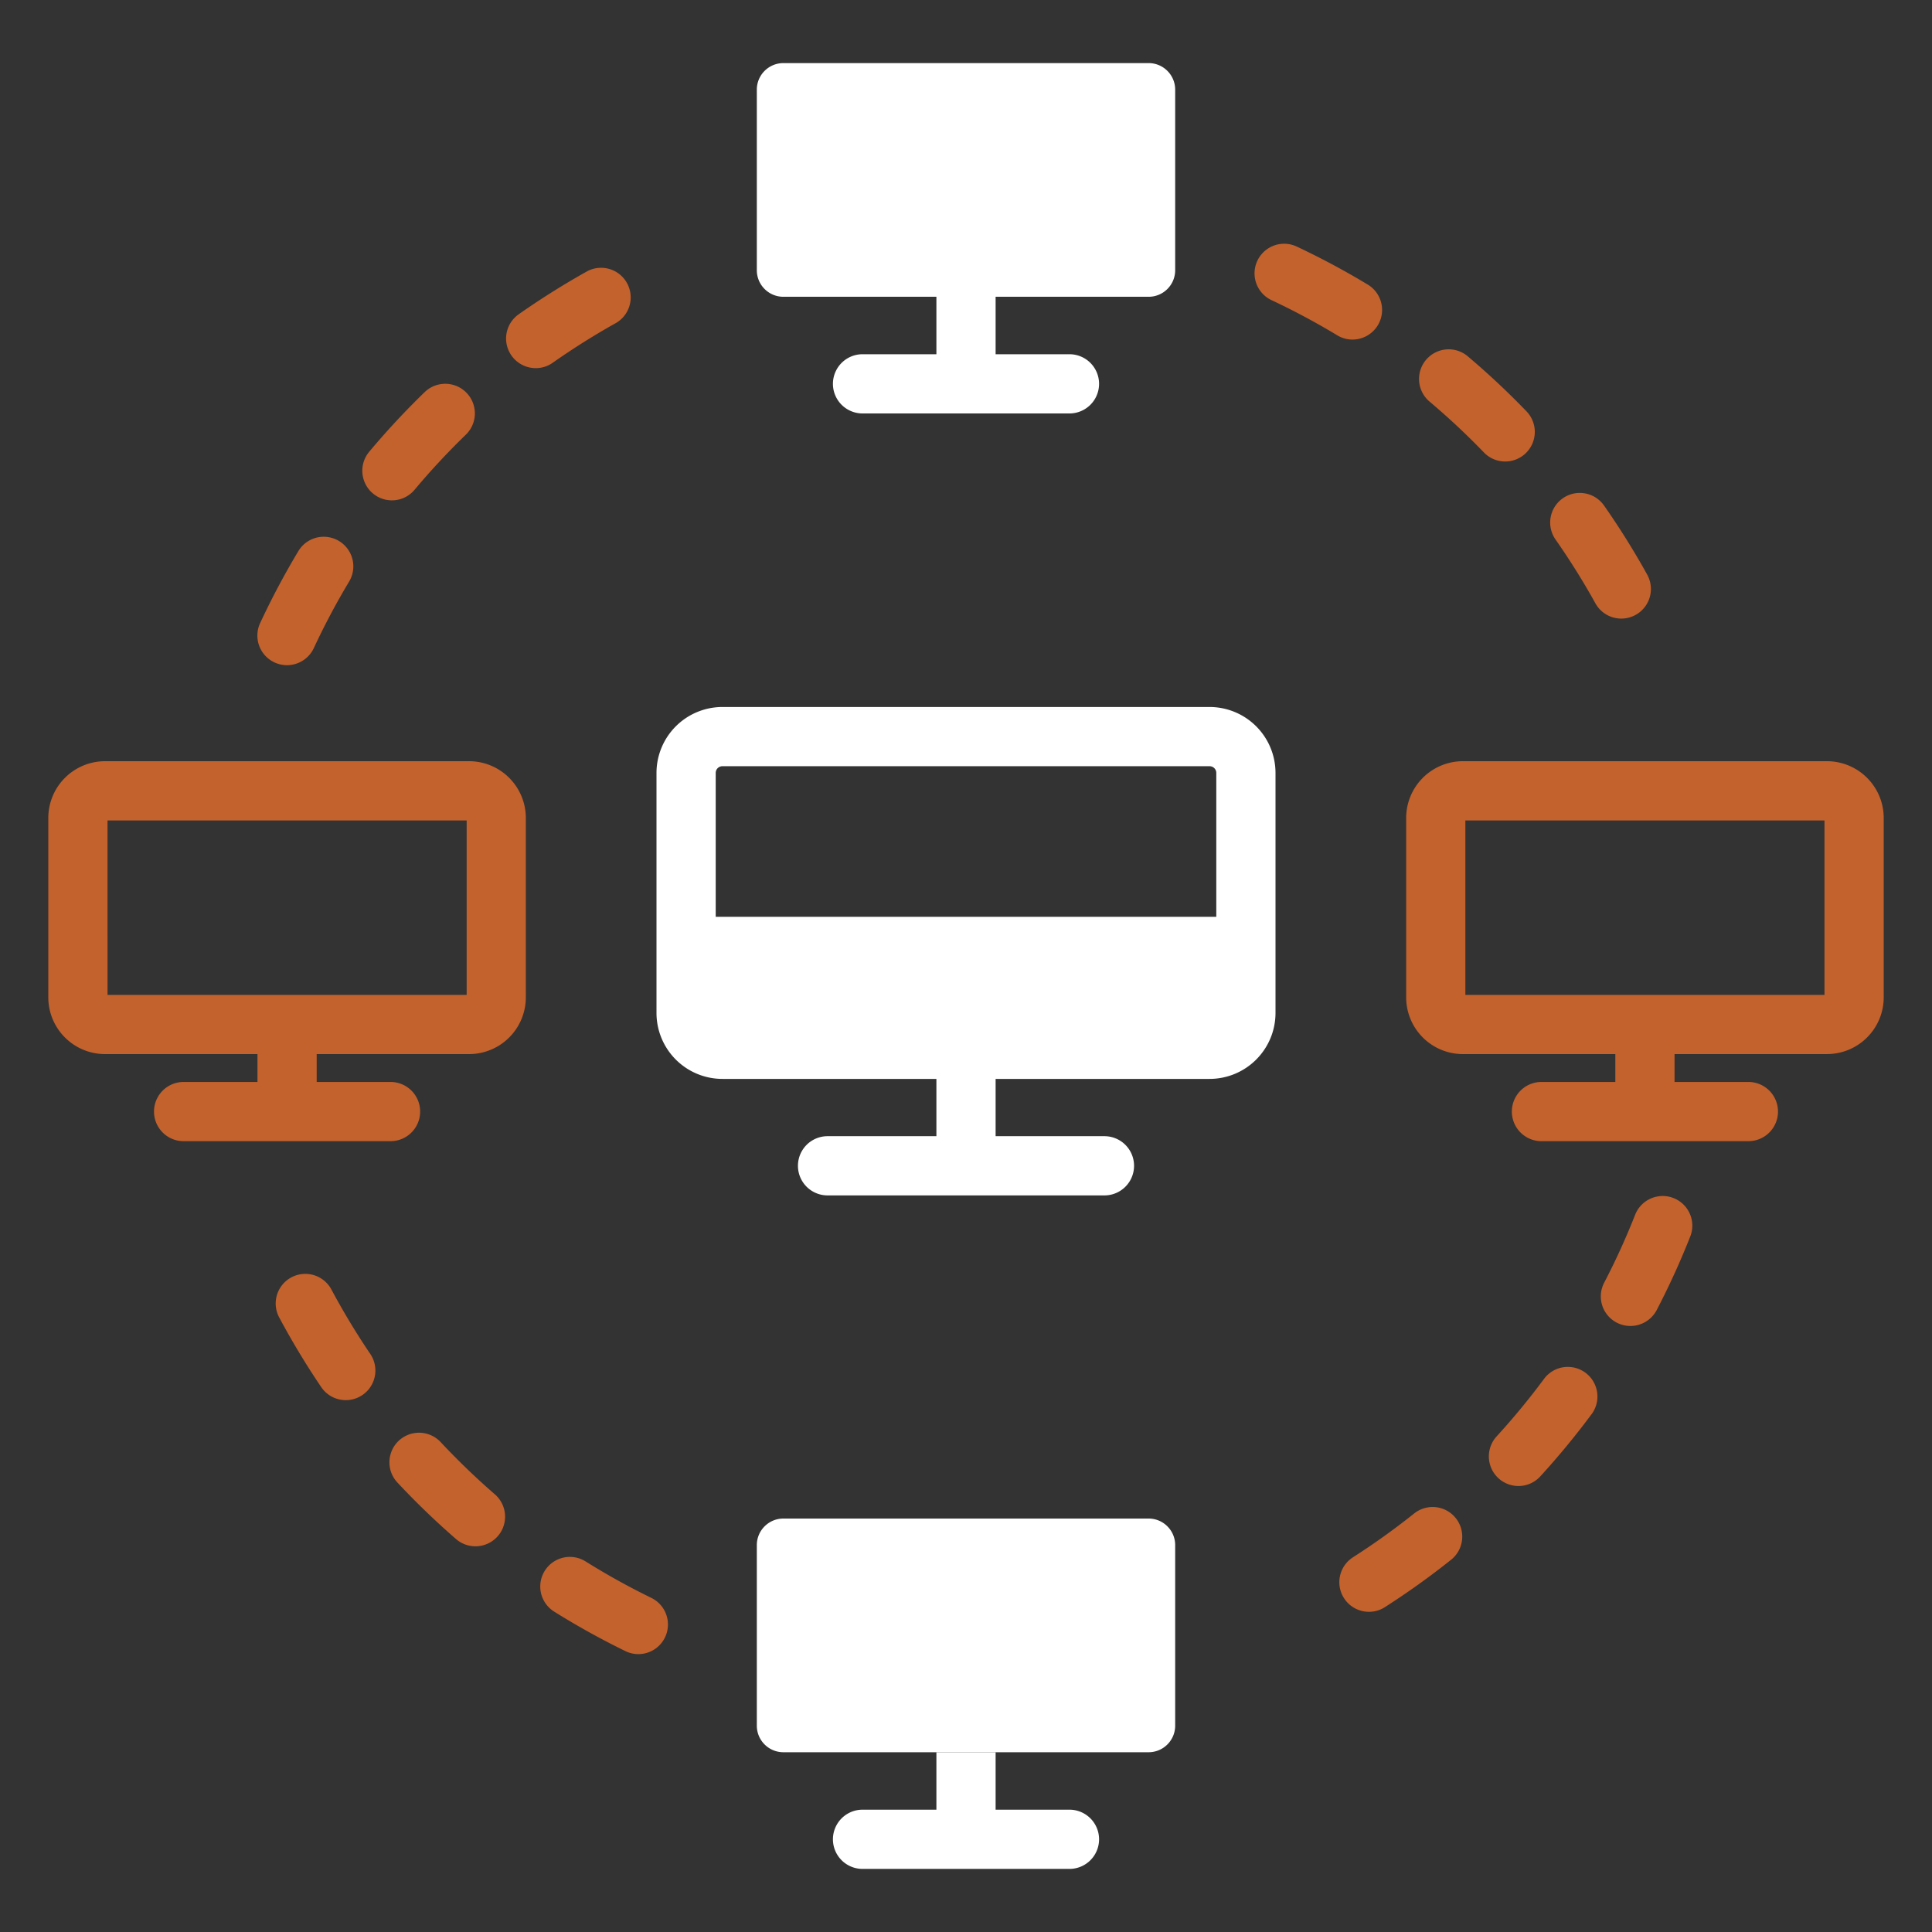<svg xmlns="http://www.w3.org/2000/svg" xmlns:xlink="http://www.w3.org/1999/xlink" width="512" height="512" x="0" y="0" viewBox="0 0 100 100" style="enable-background:new 0 0 512 512" xml:space="preserve" class=""><rect x="0" y="0" width="100" height="100" fill="#333333" stroke="none"/><g><path fill="#c3622d" d="M70.857 83.427a1.532 1.532 0 0 1-.826-2.823 37.562 37.562 0 0 0 3.166-2.267 1.532 1.532 0 0 1 1.912 2.395 40.426 40.426 0 0 1-3.428 2.454c-.255.164-.54.241-.824.241zm7.737-6.511a1.533 1.533 0 0 1-1.131-2.566c.877-.959 1.71-1.97 2.477-3.008a1.533 1.533 0 0 1 2.464 1.823 40.855 40.855 0 0 1-2.679 3.252c-.302.331-.716.499-1.13.499zm5.797-8.284a1.53 1.53 0 0 1-1.358-2.241 37.115 37.115 0 0 0 1.613-3.543 1.533 1.533 0 0 1 2.853 1.121 40.068 40.068 0 0 1-1.748 3.838 1.533 1.533 0 0 1-1.36.825zM83.92 32.018a1.53 1.53 0 0 1-1.342-.79 37.391 37.391 0 0 0-2.064-3.303 1.532 1.532 0 1 1 2.512-1.757 40.593 40.593 0 0 1 2.232 3.574 1.532 1.532 0 0 1-1.339 2.276zm-6.011-8.131c-.401 0-.803-.157-1.103-.47a37.654 37.654 0 0 0-2.847-2.66 1.534 1.534 0 0 1 1.976-2.345c1.07.902 2.106 1.87 3.077 2.88a1.532 1.532 0 0 1-1.103 2.595zm-7.904-6.311c-.27 0-.544-.071-.79-.221a37.174 37.174 0 0 0-3.436-1.836 1.533 1.533 0 0 1 1.301-2.775 40.145 40.145 0 0 1 3.718 1.988 1.533 1.533 0 0 1-.793 2.844zM14.854 34.43a1.533 1.533 0 0 1-1.389-2.18 40.536 40.536 0 0 1 1.977-3.723 1.532 1.532 0 1 1 2.628 1.576 37.276 37.276 0 0 0-1.826 3.44c-.26.558-.813.887-1.39.887zm5.43-8.532a1.532 1.532 0 0 1-1.173-2.516 40.53 40.53 0 0 1 2.87-3.086 1.532 1.532 0 1 1 2.131 2.203 37.52 37.52 0 0 0-2.653 2.85 1.527 1.527 0 0 1-1.175.549zm7.446-6.844a1.532 1.532 0 0 1-.883-2.786 40.731 40.731 0 0 1 3.569-2.24 1.533 1.533 0 0 1 1.492 2.676 37.45 37.45 0 0 0-3.297 2.071 1.526 1.526 0 0 1-.88.28zM33.041 85.617a1.52 1.52 0 0 1-.67-.156 40.358 40.358 0 0 1-3.687-2.044 1.531 1.531 0 1 1 1.624-2.599 37.396 37.396 0 0 0 3.406 1.889 1.533 1.533 0 0 1-.673 2.91zm-8.433-5.581c-.356 0-.713-.124-1.004-.375a40.682 40.682 0 0 1-3.034-2.925 1.532 1.532 0 0 1 2.238-2.093 37.579 37.579 0 0 0 2.806 2.703 1.532 1.532 0 0 1-1.006 2.69zm-6.71-7.565a1.53 1.53 0 0 1-1.27-.673 40.704 40.704 0 0 1-2.177-3.608 1.532 1.532 0 0 1 2.703-1.444 37.382 37.382 0 0 0 2.012 3.334 1.532 1.532 0 0 1-1.268 2.391z" opacity="1" data-original="#003074"></path><path fill="#ffffff" d="M62.608 55.844H37.392a3.415 3.415 0 0 1-3.412-3.412V40.006a3.415 3.415 0 0 1 3.412-3.412h25.216a3.415 3.415 0 0 1 3.412 3.412v12.426a3.415 3.415 0 0 1-3.412 3.412zM37.392 39.659a.347.347 0 0 0-.347.347v12.426c0 .192.155.347.347.347h25.216a.347.347 0 0 0 .347-.347V40.006a.347.347 0 0 0-.347-.347H37.392zM57.166 61.874H42.834a1.532 1.532 0 0 1 0-3.065h14.332a1.532 1.532 0 0 1 0 3.065z" opacity="1" data-original="#00989d" class=""></path><path fill="#ffffff" d="M35.512 47.454h28.975v3.065H35.512zM48.468 54.311h3.065v6.03h-3.065z" opacity="1" data-original="#00989d" class=""></path><path fill="#c3622d" d="M94.563 54.56H75.72a2.94 2.94 0 0 1-2.937-2.936v-9.286A2.94 2.94 0 0 1 75.72 39.4h18.844a2.94 2.94 0 0 1 2.937 2.937v9.286a2.94 2.94 0 0 1-2.937 2.936zm-18.716-3.064h18.588v-9.03H75.847zM90.496 59.067h-10.71a1.532 1.532 0 0 1 0-3.065h10.71a1.532 1.532 0 0 1 0 3.065z" opacity="1" data-original="#003074"></path><path fill="#c3622d" d="M83.609 53.028h3.065v4.506h-3.065z" opacity="1" data-original="#003074"></path><g fill="#00989d"><path d="M59.452 15.361H40.548c-.76 0-1.375-.615-1.375-1.375V4.641c0-.76.616-1.375 1.375-1.375h18.904c.759 0 1.375.616 1.375 1.375v9.345c0 .76-.616 1.375-1.375 1.375zM55.355 21.4h-10.71a1.532 1.532 0 0 1 0-3.065h10.71a1.532 1.532 0 0 1 0 3.065z" fill="#ffffff" opacity="1" data-original="#00989d" class=""></path><path d="M48.468 15.361h3.065v4.506h-3.065zM59.452 90.695H40.548c-.76 0-1.375-.615-1.375-1.375v-9.345c0-.76.616-1.375 1.375-1.375h18.904c.759 0 1.375.616 1.375 1.375v9.345c0 .76-.616 1.375-1.375 1.375zM55.355 96.734h-10.71a1.532 1.532 0 0 1 0-3.065h10.71a1.532 1.532 0 0 1 0 3.065z" fill="#ffffff" opacity="1" data-original="#00989d" class=""></path><path d="M48.468 90.696h3.065v4.506h-3.065z" fill="#ffffff" opacity="1" data-original="#00989d" class=""></path></g><path fill="#c3622d" d="M24.28 54.56H5.438A2.94 2.94 0 0 1 2.5 51.625v-9.286A2.94 2.94 0 0 1 5.437 39.4H24.28a2.94 2.94 0 0 1 2.937 2.937v9.286a2.94 2.94 0 0 1-2.937 2.937zM5.566 51.497h18.588v-9.03H5.565zM20.214 59.067H9.504a1.532 1.532 0 0 1 0-3.065h10.71a1.532 1.532 0 0 1 0 3.065z" opacity="1" data-original="#003074"></path><path fill="#c3622d" d="M13.327 53.029h3.065v4.506h-3.065z" opacity="1" data-original="#003074"></path><path fill="#ffffff" d="M64.485 48.989v3.442c0 1.042-.838 1.88-1.88 1.88h-25.21a1.875 1.875 0 0 1-1.88-1.88V48.99z" opacity="1" data-original="#00989d" class=""></path></g></svg>